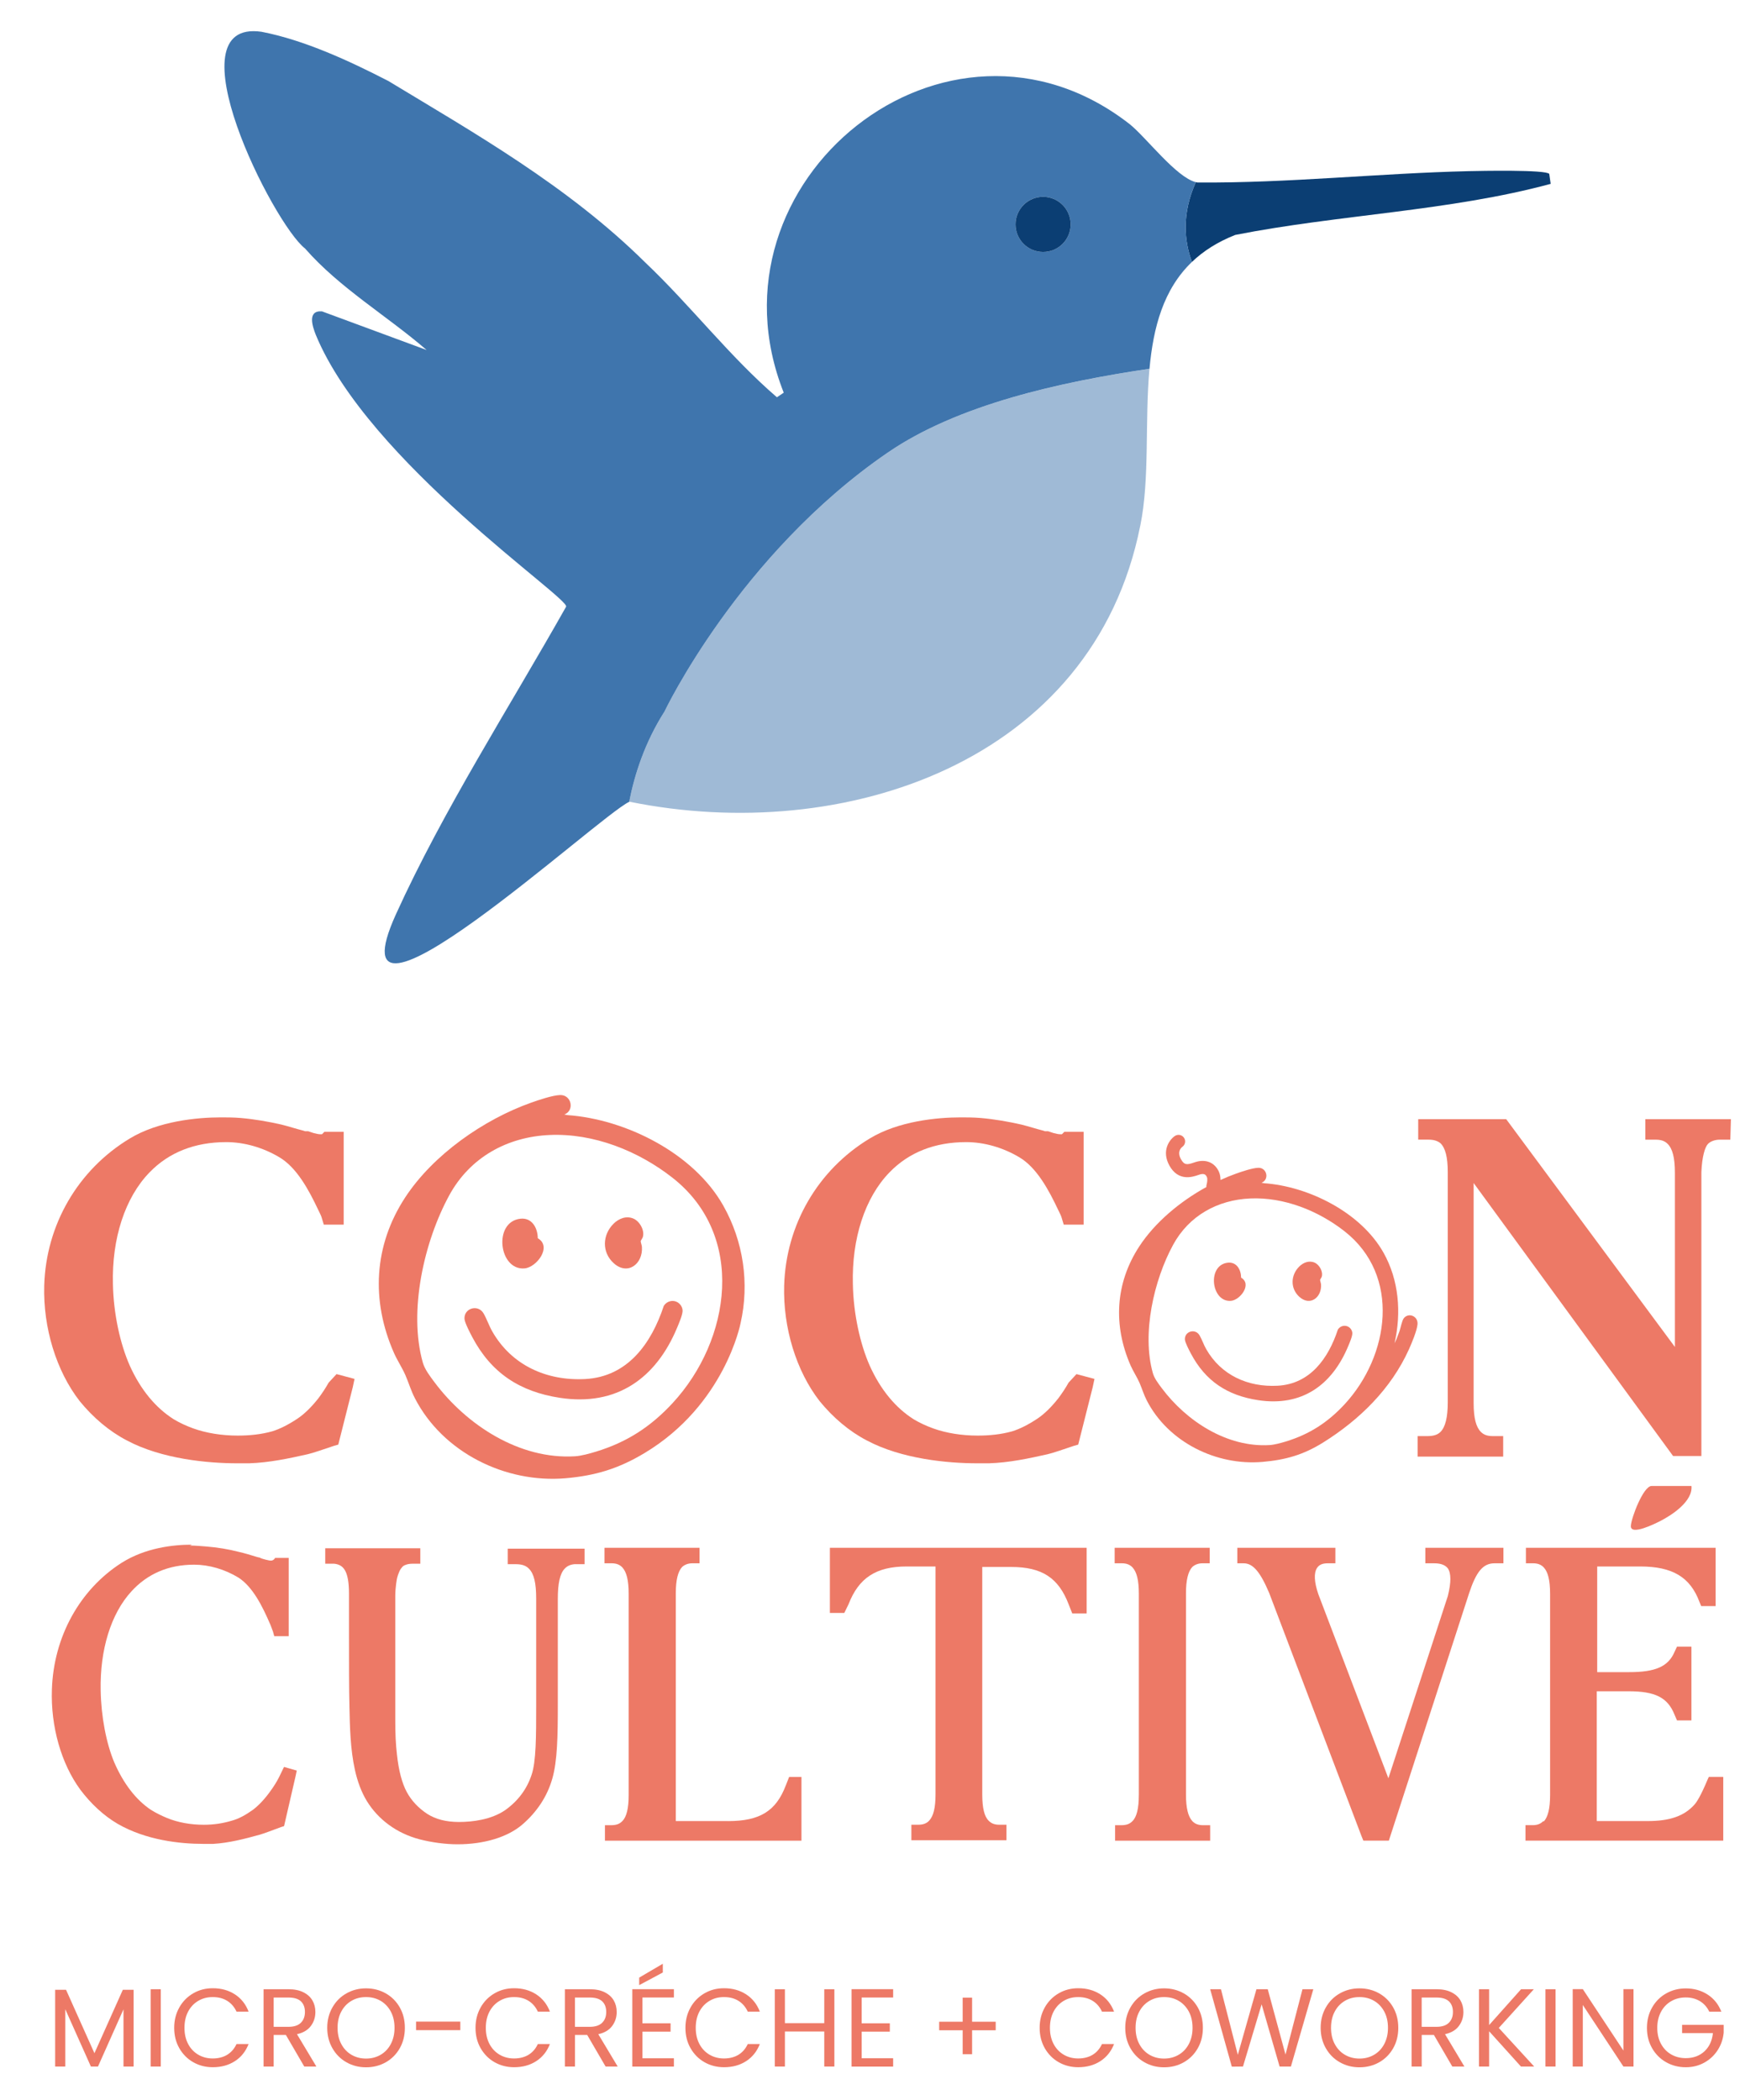 <svg xmlns="http://www.w3.org/2000/svg" id="uuid-343d5140-3b15-4478-a5e7-69f8fc10fcbc" width="607.83" height="733.45" viewBox="0 0 607.83 733.45"><defs><style>.uuid-5dbf9bf2-8ee6-40b9-abc7-7eefa41f9945{fill:#9fbad6;}.uuid-b0f273a2-5fc6-4f10-8c04-c98cd82994f9{fill:#ed7966;}.uuid-9b792fcd-0aea-4dce-bb25-ec7630745848{fill:#0b3e73;}.uuid-31c00623-99ba-4be7-8ca4-607c08ed4521{fill:#3f75ad;}</style></defs><path class="uuid-b0f273a2-5fc6-4f10-8c04-c98cd82994f9" d="M66.32,539.86c1.78,0,3.71.16,5.63.32,4,.32,7.86.95,11.56,1.91,2.08.48,4.15,1.11,6.23,1.75l.59.16c.3,0,.59.16.89.32.44.16,1.04.32,1.63.48.74.16,1.33.32,1.78.32,1.04,0,1.48-.95,1.48-.95h4.74v27.36h-5.04l-.44-1.59c-.3-.8-.59-1.59-.89-2.39l-.15-.32c-2.67-6.2-6.08-13.04-11.12-16.23-4.74-2.86-10.23-4.46-15.42-4.46-8.9,0-16.31,3.18-21.94,9.39-7.12,7.8-10.97,20.36-10.68,34.52.15,9.07,1.93,18.45,4.74,25.14,3.26,7.48,7.56,13.04,12.75,16.55,1.78,1.11,3.71,2.07,5.63,2.86,3.85,1.59,8.3,2.39,12.9,2.39,3.41,0,6.67-.48,9.79-1.43,2.37-.64,4.74-1.91,7.41-3.82,2.08-1.59,4.15-3.82,6.08-6.52,1.04-1.43,2.08-3.02,2.97-4.77l1.78-3.66,4.45,1.27-.44,2.07-4,17.34-1.04.32c-2.97,1.11-5.93,2.23-7.56,2.7-5.19,1.43-10.68,2.86-16.16,3.18h-3.41c-8.15,0-20.02-1.27-29.95-7-4.89-2.86-9.34-7-13.05-11.93-6.67-9.07-10.38-22.11-9.93-35,.59-18.3,9.64-34.84,24.32-44.23,8.3-5.25,17.94-6.36,24.61-6.36l-.74.32Z"></path><path class="uuid-b0f273a2-5fc6-4f10-8c04-c98cd82994f9" d="M138.97,550.36c-.3.8-.44,1.75-.59,2.86-.15,1.27-.3,2.7-.3,4.14v43.59c0,4.45.15,8.27.59,11.93.59,5.57,1.78,10.02,3.41,13.04s4,5.57,7.12,7.64c2.97,1.91,6.67,2.86,11.12,2.86,4.74,0,11.27-.8,16.16-4.14,4.45-3.18,7.56-7.32,9.19-12.25,1.63-4.61,1.63-13.68,1.63-24.18v-37.55c0-5.25-.74-8.59-2.52-10.34-1.04-1.11-2.52-1.59-4.6-1.59h-2.82v-5.41h26.84v5.41h-3.56c-1.48.16-2.52.64-3.41,1.59-1.63,1.75-2.37,5.09-2.37,10.5v36.75c0,11.3-.15,19.89-1.93,26.09-1.78,6.2-5.34,11.61-10.53,16.07-5.04,4.3-13.2,6.84-22.54,6.84-4.3,0-9.04-.64-13.34-1.75-7.86-2.07-14.38-6.84-18.38-13.36-1.93-3.18-3.26-6.84-4.15-10.82-1.63-7.32-1.78-15.27-1.93-22.27v-.16c-.15-4.93-.15-16.23-.15-24.82v-14.32c0-8.27-2.08-10.18-5.19-10.5h-3.11v-5.41h33.21v5.41h-2.82c-.89,0-1.78.16-2.52.48-.44.16-.89.48-1.19.95-.44.48-.74,1.11-1.04,1.91l-.3.8Z"></path><path class="uuid-b0f273a2-5fc6-4f10-8c04-c98cd82994f9" d="M254.32,636.11c11.12,0,16.75-3.5,20.16-12.41l1.19-3.02h4.3v22.27h-68.65v-5.41h2.22c1.78,0,2.97-.48,3.85-1.43,1.48-1.43,2.22-4.45,2.22-9.07v-70.32c0-4.77-.74-7.64-2.22-9.23-.89-.95-2.08-1.43-3.71-1.43h-2.52v-5.41h33.21v5.41h-2.52c-1.48,0-2.67.48-3.56,1.27-1.48,1.59-2.22,4.61-2.22,9.23v79.54h18.24Z"></path><path class="uuid-b0f273a2-5fc6-4f10-8c04-c98cd82994f9" d="M294.94,563.4h-5.04v-22.75h89.7v22.91h-5.04l-1.19-3.02c-3.56-9.39-9.34-13.2-20.16-13.2h-10.08v79.54c0,4.61.74,7.64,2.22,9.07.89.95,2.08,1.43,3.71,1.43h2.52v5.41h-33.21v-5.41h2.37c1.78,0,2.97-.48,3.85-1.43,1.48-1.59,2.22-4.45,2.22-9.23v-79.55h-10.08c-10.68,0-16.75,3.98-20.31,13.2l-1.48,3.02Z"></path><path class="uuid-b0f273a2-5fc6-4f10-8c04-c98cd82994f9" d="M397.83,627.04v-70.32c0-4.77-.74-7.64-2.22-9.23-.89-.95-2.08-1.43-3.71-1.43h-2.52v-5.41h33.21v5.41h-2.52c-1.48,0-2.67.48-3.56,1.27-1.48,1.59-2.22,4.61-2.22,9.23v70.32c0,4.61.74,7.64,2.22,9.23.89.95,2.08,1.43,3.71,1.43h2.52v5.41h-33.21v-5.41h2.22c1.78,0,2.97-.48,3.85-1.43,1.48-1.43,2.22-4.45,2.22-9.07Z"></path><path class="uuid-b0f273a2-5fc6-4f10-8c04-c98cd82994f9" d="M463.81,546.06c-1.78,0-2.97.48-3.71,1.59-1.19,1.75-1.04,4.93.44,9.23l24.46,64.27,20.76-63.64c1.19-4.77,1.19-7.95,0-9.7-.89-1.11-2.37-1.75-4.74-1.75h-3.11v-5.41h27.28v5.41h-3.11c-4,0-6.38,2.86-8.9,10.5l-28.02,86.38h-8.9l-.59-1.43-32.32-85.11c-3.11-7.32-5.63-10.34-8.9-10.34h-2.22v-5.41h34.25v5.41h-2.82.15Z"></path><path class="uuid-b0f273a2-5fc6-4f10-8c04-c98cd82994f9" d="M539.27,636.27c1.48-1.59,2.22-4.61,2.22-9.23v-70.32c0-4.77-.74-7.64-2.22-9.23-.89-.95-2.08-1.43-3.71-1.43h-2.52v-5.41h66.27v20.36h-5.04l-.59-1.43c-3.26-8.75-9.49-12.41-20.76-12.41h-14.97v36.91h11.12c9.19,0,13.64-1.91,15.86-7l.89-1.91h5.04v25.77h-5.04l-.89-2.07c-2.37-5.89-6.67-8.11-16.01-8.11h-11.12v45.34h17.79c7.71,0,12.75-1.75,16.31-5.73.74-.8,2.22-3.02,4.6-8.75l.44-.95h5.04v22.27h-69.09v-5.41h2.52c1.63,0,2.82-.48,3.71-1.43l.15.16Z"></path><path class="uuid-b0f273a2-5fc6-4f10-8c04-c98cd82994f9" d="M590.87,519.06c.55,5.33-6.83,10.21-11.17,12.38-1.48.74-10.17,5.09-10,1.56.14-2.81,4.37-13.94,7.23-13.94h13.94Z"></path><path class="uuid-b0f273a2-5fc6-4f10-8c04-c98cd82994f9" d="M46.67,695.03v26.81h-3.53v-19.99l-8.91,19.99h-2.48l-8.95-20.03v20.03h-3.53v-26.81h3.8l9.92,22.16,9.92-22.16h3.76Z"></path><path class="uuid-b0f273a2-5fc6-4f10-8c04-c98cd82994f9" d="M56.16,694.84v27h-3.53v-27h3.53Z"></path><path class="uuid-b0f273a2-5fc6-4f10-8c04-c98cd82994f9" d="M62.63,701.21c1.19-2.11,2.81-3.75,4.86-4.94,2.05-1.19,4.33-1.78,6.84-1.78,2.94,0,5.51.71,7.71,2.13,2.2,1.42,3.8,3.43,4.8,6.04h-4.22c-.75-1.63-1.83-2.88-3.24-3.76-1.41-.88-3.09-1.32-5.05-1.32s-3.58.44-5.08,1.32c-1.5.88-2.67,2.12-3.53,3.74-.85,1.62-1.28,3.51-1.28,5.68s.43,4.02,1.28,5.64c.85,1.61,2.03,2.86,3.53,3.74,1.5.88,3.19,1.32,5.08,1.32s3.65-.43,5.05-1.3c1.41-.87,2.49-2.11,3.24-3.74h4.22c-1.01,2.58-2.61,4.58-4.8,5.99-2.2,1.41-4.77,2.11-7.71,2.11-2.51,0-4.79-.59-6.84-1.76-2.05-1.17-3.67-2.81-4.86-4.9s-1.78-4.46-1.78-7.09.59-5,1.78-7.11Z"></path><path class="uuid-b0f273a2-5fc6-4f10-8c04-c98cd82994f9" d="M106.29,721.84l-6.43-11.04h-4.26v11.04h-3.53v-27h8.72c2.04,0,3.76.35,5.17,1.05,1.41.7,2.46,1.64,3.16,2.83.7,1.19,1.05,2.54,1.05,4.07,0,1.86-.54,3.5-1.61,4.92-1.07,1.42-2.68,2.36-4.82,2.83l6.78,11.31h-4.22ZM95.6,707.97h5.19c1.91,0,3.34-.47,4.3-1.41.96-.94,1.43-2.2,1.43-3.78s-.47-2.84-1.41-3.72-2.38-1.32-4.32-1.32h-5.19v10.23Z"></path><path class="uuid-b0f273a2-5fc6-4f10-8c04-c98cd82994f9" d="M121.01,720.35c-2.07-1.17-3.7-2.82-4.9-4.92-1.2-2.11-1.8-4.47-1.8-7.11s.6-5,1.8-7.11c1.2-2.11,2.83-3.75,4.9-4.92,2.07-1.17,4.35-1.76,6.86-1.76s4.83.59,6.9,1.76c2.07,1.18,3.69,2.81,4.88,4.9,1.19,2.09,1.78,4.47,1.78,7.13s-.59,5.04-1.78,7.13c-1.19,2.09-2.81,3.73-4.88,4.9s-4.37,1.76-6.9,1.76-4.79-.59-6.86-1.76ZM132.96,717.74c1.51-.88,2.7-2.13,3.56-3.76s1.3-3.51,1.3-5.66-.43-4.06-1.3-5.68c-.87-1.61-2.05-2.86-3.54-3.74-1.5-.88-3.2-1.32-5.11-1.32s-3.62.44-5.11,1.32c-1.5.88-2.68,2.12-3.54,3.74-.87,1.62-1.3,3.51-1.3,5.68s.43,4.03,1.3,5.66,2.05,2.88,3.56,3.76c1.51.88,3.21,1.32,5.09,1.32s3.58-.44,5.09-1.32Z"></path><path class="uuid-b0f273a2-5fc6-4f10-8c04-c98cd82994f9" d="M160.8,706.15v2.98h-15.46v-2.98h15.46Z"></path><path class="uuid-b0f273a2-5fc6-4f10-8c04-c98cd82994f9" d="M167.89,701.21c1.19-2.11,2.81-3.75,4.86-4.94,2.05-1.19,4.33-1.78,6.84-1.78,2.95,0,5.51.71,7.71,2.13,2.19,1.42,3.8,3.43,4.8,6.04h-4.22c-.75-1.63-1.83-2.88-3.23-3.76-1.41-.88-3.09-1.32-5.06-1.32s-3.58.44-5.07,1.32c-1.5.88-2.67,2.12-3.53,3.74-.85,1.62-1.28,3.51-1.28,5.68s.43,4.02,1.28,5.64c.85,1.61,2.03,2.86,3.53,3.74,1.5.88,3.19,1.32,5.07,1.32s3.65-.43,5.06-1.3c1.41-.87,2.48-2.11,3.23-3.74h4.22c-1.01,2.58-2.61,4.58-4.8,5.99-2.2,1.41-4.76,2.11-7.71,2.11-2.5,0-4.78-.59-6.84-1.76-2.05-1.17-3.67-2.81-4.86-4.9s-1.78-4.46-1.78-7.09.59-5,1.78-7.11Z"></path><path class="uuid-b0f273a2-5fc6-4f10-8c04-c98cd82994f9" d="M211.55,721.84l-6.43-11.04h-4.26v11.04h-3.53v-27h8.72c2.04,0,3.76.35,5.17,1.05,1.41.7,2.46,1.64,3.16,2.83.7,1.19,1.05,2.54,1.05,4.07,0,1.86-.54,3.5-1.61,4.92-1.07,1.42-2.68,2.36-4.82,2.83l6.78,11.31h-4.22ZM200.85,707.97h5.19c1.91,0,3.34-.47,4.3-1.41.96-.94,1.43-2.2,1.43-3.78s-.47-2.84-1.41-3.72-2.38-1.32-4.32-1.32h-5.19v10.23Z"></path><path class="uuid-b0f273a2-5fc6-4f10-8c04-c98cd82994f9" d="M224.41,697.71v9.03h9.84v2.91h-9.84v9.3h11v2.91h-14.53v-27.04h14.53v2.91h-11ZM231.54,688.99l-8.25,4.42v-2.63l8.25-4.84v3.06Z"></path><path class="uuid-b0f273a2-5fc6-4f10-8c04-c98cd82994f9" d="M241.22,701.21c1.19-2.11,2.81-3.75,4.86-4.94,2.05-1.19,4.33-1.78,6.84-1.78,2.95,0,5.51.71,7.71,2.13,2.19,1.42,3.8,3.43,4.8,6.04h-4.22c-.75-1.63-1.83-2.88-3.23-3.76-1.41-.88-3.09-1.32-5.06-1.32s-3.58.44-5.07,1.32c-1.5.88-2.67,2.12-3.53,3.74-.85,1.62-1.28,3.51-1.28,5.68s.43,4.02,1.28,5.64c.85,1.61,2.03,2.86,3.53,3.74,1.5.88,3.19,1.32,5.07,1.32s3.65-.43,5.06-1.3c1.41-.87,2.48-2.11,3.23-3.74h4.22c-1.01,2.58-2.61,4.58-4.8,5.99-2.2,1.41-4.76,2.11-7.71,2.11-2.5,0-4.78-.59-6.84-1.76-2.05-1.17-3.67-2.81-4.86-4.9s-1.78-4.46-1.78-7.09.59-5,1.78-7.11Z"></path><path class="uuid-b0f273a2-5fc6-4f10-8c04-c98cd82994f9" d="M291.47,694.84v27h-3.53v-12.24h-13.75v12.24h-3.53v-27h3.53v11.85h13.75v-11.85h3.53Z"></path><path class="uuid-b0f273a2-5fc6-4f10-8c04-c98cd82994f9" d="M301,697.71v9.03h9.84v2.91h-9.84v9.3h11v2.91h-14.53v-27.04h14.53v2.91h-11Z"></path><path class="uuid-b0f273a2-5fc6-4f10-8c04-c98cd82994f9" d="M347.83,709.17h-8.25v8.37h-3.29v-8.37h-8.21v-2.98h8.21v-8.41h3.29v8.41h8.25v2.98Z"></path><path class="uuid-b0f273a2-5fc6-4f10-8c04-c98cd82994f9" d="M364.96,701.21c1.19-2.11,2.81-3.75,4.86-4.94,2.05-1.19,4.33-1.78,6.84-1.78,2.94,0,5.51.71,7.71,2.13,2.2,1.42,3.8,3.43,4.8,6.04h-4.22c-.75-1.63-1.83-2.88-3.24-3.76-1.41-.88-3.09-1.32-5.05-1.32s-3.58.44-5.08,1.32c-1.5.88-2.67,2.12-3.53,3.74-.85,1.62-1.28,3.51-1.28,5.68s.43,4.02,1.28,5.64c.85,1.61,2.03,2.86,3.53,3.74,1.5.88,3.19,1.32,5.08,1.32s3.65-.43,5.05-1.3c1.41-.87,2.49-2.11,3.24-3.74h4.22c-1.01,2.58-2.61,4.58-4.8,5.99-2.2,1.41-4.77,2.11-7.71,2.11-2.51,0-4.79-.59-6.84-1.76-2.05-1.17-3.67-2.81-4.86-4.9s-1.78-4.46-1.78-7.09.59-5,1.78-7.11Z"></path><path class="uuid-b0f273a2-5fc6-4f10-8c04-c98cd82994f9" d="M399.78,720.35c-2.07-1.17-3.7-2.82-4.9-4.92-1.2-2.11-1.8-4.47-1.8-7.11s.6-5,1.8-7.11c1.2-2.11,2.83-3.75,4.9-4.92,2.07-1.17,4.35-1.76,6.86-1.76s4.83.59,6.9,1.76c2.07,1.18,3.69,2.81,4.88,4.9,1.19,2.09,1.78,4.47,1.78,7.13s-.59,5.04-1.78,7.13c-1.19,2.09-2.82,3.73-4.88,4.9s-4.36,1.76-6.9,1.76-4.79-.59-6.86-1.76ZM411.73,717.74c1.51-.88,2.7-2.13,3.56-3.76s1.3-3.51,1.3-5.66-.43-4.06-1.3-5.68c-.87-1.61-2.05-2.86-3.54-3.74-1.5-.88-3.2-1.32-5.11-1.32s-3.62.44-5.11,1.32c-1.5.88-2.68,2.12-3.54,3.74-.87,1.62-1.3,3.51-1.3,5.68s.43,4.03,1.3,5.66c.87,1.63,2.05,2.88,3.56,3.76,1.51.88,3.21,1.32,5.09,1.32s3.58-.44,5.09-1.32Z"></path><path class="uuid-b0f273a2-5fc6-4f10-8c04-c98cd82994f9" d="M458.78,694.84l-7.83,27h-3.95l-6.28-21.73-6.51,21.73-3.91.04-7.55-27.04h3.76l5.89,22.9,6.51-22.9h3.95l6.2,22.82,5.93-22.82h3.8Z"></path><path class="uuid-b0f273a2-5fc6-4f10-8c04-c98cd82994f9" d="M468.04,720.35c-2.07-1.17-3.7-2.82-4.9-4.92-1.2-2.11-1.8-4.47-1.8-7.11s.6-5,1.8-7.11c1.2-2.11,2.83-3.75,4.9-4.92,2.07-1.17,4.35-1.76,6.86-1.76s4.83.59,6.9,1.76c2.07,1.18,3.69,2.81,4.88,4.9,1.19,2.09,1.78,4.47,1.78,7.13s-.59,5.04-1.78,7.13c-1.19,2.09-2.81,3.73-4.88,4.9s-4.37,1.76-6.9,1.76-4.79-.59-6.86-1.76ZM480,717.74c1.51-.88,2.7-2.13,3.56-3.76s1.3-3.51,1.3-5.66-.43-4.06-1.3-5.68c-.87-1.61-2.05-2.86-3.54-3.74-1.5-.88-3.2-1.32-5.11-1.32s-3.62.44-5.11,1.32c-1.5.88-2.68,2.12-3.54,3.74-.87,1.62-1.3,3.51-1.3,5.68s.43,4.03,1.3,5.66,2.05,2.88,3.56,3.76c1.51.88,3.21,1.32,5.09,1.32s3.58-.44,5.09-1.32Z"></path><path class="uuid-b0f273a2-5fc6-4f10-8c04-c98cd82994f9" d="M507.33,721.84l-6.43-11.04h-4.26v11.04h-3.53v-27h8.72c2.04,0,3.76.35,5.17,1.05,1.41.7,2.46,1.64,3.16,2.83.7,1.19,1.05,2.54,1.05,4.07,0,1.86-.54,3.5-1.61,4.92-1.07,1.42-2.68,2.36-4.82,2.83l6.78,11.31h-4.22ZM496.63,707.97h5.19c1.91,0,3.34-.47,4.3-1.41.96-.94,1.43-2.2,1.43-3.78s-.47-2.84-1.41-3.72c-.94-.88-2.38-1.32-4.32-1.32h-5.19v10.23Z"></path><path class="uuid-b0f273a2-5fc6-4f10-8c04-c98cd82994f9" d="M531.31,721.84l-11.12-12.32v12.32h-3.53v-27h3.53v12.51l11.16-12.51h4.46l-12.24,13.52,12.36,13.48h-4.61Z"></path><path class="uuid-b0f273a2-5fc6-4f10-8c04-c98cd82994f9" d="M543.39,694.84v27h-3.53v-27h3.53Z"></path><path class="uuid-b0f273a2-5fc6-4f10-8c04-c98cd82994f9" d="M570.63,721.84h-3.53l-14.18-21.5v21.5h-3.53v-27.04h3.53l14.18,21.46v-21.46h3.53v27.04Z"></path><path class="uuid-b0f273a2-5fc6-4f10-8c04-c98cd82994f9" d="M597.09,702.67c-.75-1.58-1.83-2.79-3.25-3.66-1.42-.86-3.07-1.3-4.96-1.3s-3.58.43-5.09,1.3c-1.51.87-2.7,2.11-3.56,3.72s-1.3,3.48-1.3,5.6.43,3.98,1.3,5.58,2.05,2.83,3.56,3.7c1.51.87,3.21,1.3,5.09,1.3,2.63,0,4.8-.79,6.51-2.36,1.7-1.58,2.7-3.71,2.98-6.39h-10.77v-2.87h14.53v2.71c-.21,2.22-.9,4.25-2.09,6.1-1.19,1.85-2.75,3.31-4.69,4.38s-4.09,1.61-6.47,1.61c-2.5,0-4.79-.59-6.86-1.76-2.07-1.17-3.7-2.81-4.9-4.9s-1.8-4.46-1.8-7.09.6-5,1.8-7.11c1.2-2.11,2.83-3.75,4.9-4.92,2.07-1.17,4.35-1.76,6.86-1.76,2.87,0,5.4.71,7.61,2.13,2.21,1.42,3.82,3.42,4.82,6h-4.22Z"></path><path class="uuid-b0f273a2-5fc6-4f10-8c04-c98cd82994f9" d="M181.77,425.7c4.07-.46,6.06,3.24,6.09,6.81,5.09,2.93-.37,10.17-4.61,10.54-9,.79-11.06-16.26-1.48-17.35Z"></path><path class="uuid-b0f273a2-5fc6-4f10-8c04-c98cd82994f9" d="M214.33,427.44c1.85-1.82,4.5-2.89,7.02-1.75,2.17.98,3.95,4.18,3.18,6.49-.11.32-.72,1.22-.72,1.31-.02.35.39,1.49.43,2.05.42,5.94-4.98,10.13-9.88,5.67-4.18-3.8-3.95-9.9-.01-13.78Z"></path><path class="uuid-b0f273a2-5fc6-4f10-8c04-c98cd82994f9" d="M117.54,479.97l6.31,1.68-.63,2.95-5.05,20-1.47.42c-3.79,1.26-7.37,2.53-9.26,2.95-6.53,1.47-13.47,2.95-20.42,3.16h-4.21c-10.1,0-26.31-1.47-38.52-8-6.1-3.16-11.79-8-16.42-13.68-8.21-10.53-12.84-25.68-12.42-40.42.63-21.26,11.79-40.42,29.89-51.36,10.1-6.1,23.58-7.37,31.78-7.37,2.1,0,4.42,0,6.95.21,4.84.42,9.68,1.26,14.31,2.32,2.53.63,5.05,1.47,7.58,2.1l.63.21h1.05c.63.21,1.26.42,1.89.63.84.21,1.68.42,2.32.42h.63c.21-.21.42-.42.63-.63l.21-.21h6.74v32.42h-6.95l-.63-2.1c-.21-.84-.63-1.68-1.05-2.53l-.21-.42c-3.37-7.16-7.58-14.94-13.68-18.52-5.68-3.37-12.21-5.26-18.52-5.26-10.95,0-20,3.58-26.73,10.52-8.63,8.84-13.26,23.15-12.84,39.15.21,10.31,2.53,20.84,5.89,28.42,3.79,8.42,9.05,14.74,15.37,18.73,2.1,1.26,4.42,2.32,6.74,3.16,4.63,1.68,10.1,2.53,15.58,2.53,4.21,0,8.21-.42,12-1.47,2.74-.84,5.68-2.32,8.84-4.42,2.53-1.68,5.05-4.21,7.37-7.16,1.26-1.68,2.53-3.58,3.58-5.47l2.74-2.95Z"></path><path class="uuid-b0f273a2-5fc6-4f10-8c04-c98cd82994f9" d="M376.02,479.97l6.31,1.68-.63,2.95-5.05,20-1.47.42c-3.79,1.26-7.37,2.53-9.26,2.95-6.53,1.47-13.47,2.95-20.42,3.16h-4.21c-10.1,0-26.31-1.47-38.52-8-6.1-3.16-11.79-8-16.42-13.68-8.21-10.53-12.84-25.68-12.42-40.42.63-21.26,11.79-40.42,29.89-51.36,10.1-6.1,23.58-7.37,31.78-7.37,2.1,0,4.42,0,6.95.21,4.84.42,9.68,1.26,14.31,2.32,2.53.63,5.05,1.47,7.58,2.1l.63.21h1.05c.63.21,1.26.42,1.89.63.84.21,1.68.42,2.32.42h.63c.21-.21.42-.42.63-.63l.21-.21h6.74v32.42h-6.95l-.63-2.1c-.21-.84-.63-1.68-1.05-2.53l-.21-.42c-3.37-7.16-7.58-14.94-13.68-18.52-5.68-3.37-12.21-5.26-18.52-5.26-10.95,0-20,3.58-26.73,10.52-8.63,8.84-13.26,23.15-12.84,39.15.21,10.31,2.53,20.84,5.89,28.42,3.79,8.42,9.05,14.74,15.37,18.73,2.1,1.26,4.42,2.32,6.74,3.16,4.63,1.68,10.1,2.53,15.58,2.53,4.21,0,8.21-.42,12-1.47,2.74-.84,5.68-2.32,8.84-4.42,2.53-1.68,5.05-4.21,7.37-7.16,1.26-1.68,2.53-3.58,3.58-5.47l2.74-2.95Z"></path><path class="uuid-b0f273a2-5fc6-4f10-8c04-c98cd82994f9" d="M604.45,398.08h-3.58c-1.89,0-3.37.63-4.21,1.47-1.05,1.05-2.1,4.42-2.32,9.89v99.14h-9.89l-69.67-95.35v76.83c0,5.26.84,8.42,2.53,10.1,1.05,1.05,2.32,1.47,4.21,1.47h3.58v7.16h-29.89v-7.16h3.37c2.1,0,3.58-.42,4.63-1.47,1.68-1.68,2.53-5.05,2.53-10.31v-80.41c0-5.26-.84-8.42-2.53-10.1-1.05-.84-2.32-1.26-4.21-1.26h-3.58v-7.16h30.73l58.94,79.57v-60.83c0-5.26-.84-8.42-2.53-10.1-1.05-1.05-2.32-1.47-4.21-1.47h-3.58v-7.16h29.89l-.21,7.16Z"></path><path class="uuid-b0f273a2-5fc6-4f10-8c04-c98cd82994f9" d="M197.13,389.3l1.13.21c20.44,1.46,44.09,13.36,54.37,31.56,7.08,12.53,9.23,27.25,6.06,41.17,0,0-5.49,28.47-33.51,45.3-9.03,5.42-17.04,7.89-27.57,8.81-21.06,1.82-42.93-9.01-52.68-27.95-1.38-2.67-2.12-5.29-3.27-7.96s-2.85-5.17-4.03-7.84c-8.06-18.28-7.08-37.53,3.9-54.32,9.77-14.93,27.41-27.24,44.12-33.16,2.58-.91,7.38-2.54,10.02-2.62,3.97-.11,5.16,5.41,1.45,6.8ZM192.03,396.45c-14.93.65-27.88,7.87-35.08,21.05-8.81,16.14-14.32,40.42-9.26,58.41.68,2.42,2.54,4.83,4.05,6.85,11.21,15,29.71,27.1,49.1,25.92,2.26-.14,5.16-.95,7.34-1.62,10.81-3.29,19.14-8.7,26.77-16.95,20.4-22.06,25.74-58.59-.11-78.79-11.92-9.32-27.46-15.54-42.82-14.87Z"></path><path class="uuid-b0f273a2-5fc6-4f10-8c04-c98cd82994f9" d="M234.88,454.41c1.82-.03,3.37,1.39,3.56,3.18.15,1.43-1.27,4.63-1.86,6.07-7.39,17.81-21.16,27.63-41,24.6-14.04-2.15-24-8.69-30.64-21.28-.7-1.33-2.59-4.95-2.68-6.28-.24-3.76,4.74-5.24,6.67-1.92,1.09,1.88,1.88,4.26,3.02,6.26,6.73,11.82,18.96,17.36,32.45,16.66,14.92-.78,23.16-12.5,27.47-25.53.61-1.03,1.79-1.73,3-1.75Z"></path><path class="uuid-b0f273a2-5fc6-4f10-8c04-c98cd82994f9" d="M490.35,460.52c-.6.79-1.08,3.31-1.46,4.43-.34.99-.75,1.96-1.12,2.94l-.62,1.33c2.43-10.68,1.55-22.09-3.88-31.71-7.89-13.97-26.04-23.1-41.73-24.22l-.87-.16c2.84-1.07,1.93-5.31-1.12-5.22-2.02.06-5.71,1.31-7.69,2.01-1.83.65-3.67,1.41-5.51,2.25,0-.92-.12-1.92-.54-2.86-1.36-3.03-4.17-4.37-7.53-3.59-.4.09-.8.23-1.22.37-2.36.81-3.36.92-4.51-1.16-1.44-2.6,0-3.98.49-4.35,1.02-.73,1.27-2.15.55-3.19-.73-1.04-2.16-1.3-3.21-.57-1.9,1.32-4.72,5.18-1.86,10.34,3.14,5.64,8.14,3.93,10.03,3.28.3-.1.6-.21.77-.25,1.4-.33,1.9.11,2.29.98.26.58.11,1.87-.1,2.57-.09.3-.12.6-.09.89-9.28,5.1-17.96,12.37-23.43,20.73-8.43,12.88-9.18,27.66-3,41.69.91,2.05,2.25,4.05,3.1,6.02.88,2.05,1.45,4.05,2.51,6.11,7.48,14.54,24.27,22.86,40.43,21.46,8.08-.7,14.3-2.48,21.16-6.76,12.74-7.95,23.78-18.76,30.02-32.62.95-2.12,2.79-6.5,2.97-8.71.24-2.86-3.18-4.22-4.84-2.03ZM469.71,490.51c-5.86,6.33-12.25,10.48-20.55,13.01-1.68.51-3.9,1.13-5.64,1.24-14.88.91-29.09-8.38-37.69-19.89-1.16-1.55-2.59-3.4-3.11-5.26-3.89-13.81.34-32.44,7.1-44.83,5.52-10.12,15.47-15.66,26.93-16.16,11.78-.51,23.71,4.26,32.87,11.41,19.85,15.51,15.74,43.55.09,60.48Z"></path><path class="uuid-b0f273a2-5fc6-4f10-8c04-c98cd82994f9" d="M469.65,463.1c-.93.01-1.84.55-2.3,1.34-3.31,10-9.63,19-21.08,19.6-10.36.54-19.74-3.71-24.91-12.79-.88-1.54-1.48-3.36-2.32-4.81-1.48-2.54-5.3-1.41-5.12,1.48.06,1.02,1.52,3.8,2.06,4.82,5.1,9.67,12.74,14.69,23.52,16.34,15.23,2.33,25.79-5.21,31.47-18.88.46-1.1,1.54-3.56,1.43-4.66-.15-1.38-1.33-2.46-2.73-2.44Z"></path><path class="uuid-b0f273a2-5fc6-4f10-8c04-c98cd82994f9" d="M430.02,454.38c3.25-.29,7.44-5.84,3.54-8.09-.02-2.74-1.55-5.58-4.67-5.23-7.36.83-5.78,13.92,1.14,13.32Z"></path><path class="uuid-b0f273a2-5fc6-4f10-8c04-c98cd82994f9" d="M461.47,448.62c-.03-.44-.35-1.3-.33-1.58,0-.07.47-.76.56-1.01.59-1.78-.77-4.23-2.44-4.98-1.93-.87-3.97-.06-5.39,1.34-3.02,2.98-3.2,7.66.01,10.58,3.77,3.42,7.91.2,7.59-4.36Z"></path><path class="uuid-5dbf9bf2-8ee6-40b9-abc7-7eefa41f9945" d="M398.31,183.74c3.4-16.55,1.56-36.63,3.23-54.92-31.28,4.64-67,12.51-91.5,29.32-51.91,35.64-77.91,90.38-77.91,90.38-6.93,10.9-10.51,22.22-12.35,31.57.03-.02.07-.04.11-.05,74.78,15.21,161.93-13.72,178.41-96.31Z"></path><path class="uuid-9b792fcd-0aea-4dce-bb25-ec7630745848" d="M541.69,64.23l-.49-3.48c-1.07-1.53-24.11-1.06-28.08-.97-31.45.74-63.18,4.21-94.8,3.97-.19-.03-.39-.07-.59-.12-4.99,11.09-4.01,20.66-1.36,27.87,3.95-3.78,8.9-6.98,15.14-9.44,36.22-7.13,74.84-8.28,110.19-17.84Z"></path><path class="uuid-31c00623-99ba-4be7-8ca4-607c08ed4521" d="M417.73,63.63c-6.89-1.74-17.15-15.43-23.03-20.21-63.75-49.83-150.27,19.72-120.92,93.74l-2.38,1.61c-16.62-14.3-30.01-31.92-45.92-47.01-27.1-26.85-60.22-45.54-89.8-63.46-13.6-7-29.23-14.27-44.32-17.2-32.07-4.63,4.12,67.15,15.2,75.7,12.1,13.83,28.65,23.51,42.47,35.46l-36.55-13.5c-5.22-.38-3.34,5.22-2.15,8.23,18.37,44.47,89.01,92.12,87.42,94.94-19.63,34.83-43.01,71.23-59.43,107.41-24.17,53.27,70.51-34.1,81.47-39.26,1.83-9.36,5.41-20.68,12.35-31.57,0,0,25.99-54.74,77.91-90.38,24.5-16.82,60.21-24.68,91.5-29.32,1.32-14.43,4.83-27.74,14.83-37.32-2.64-7.21-3.63-16.78,1.36-27.87ZM364.38,88.01c-5.32,0-9.63-4.31-9.63-9.63s4.31-9.63,9.63-9.63,9.63,4.31,9.63,9.63-4.31,9.63-9.63,9.63Z"></path><path class="uuid-9b792fcd-0aea-4dce-bb25-ec7630745848" d="M364.38,68.75c-5.32,0-9.63,4.31-9.63,9.63s4.31,9.63,9.63,9.63,9.63-4.31,9.63-9.63-4.31-9.63-9.63-9.63Z"></path></svg>